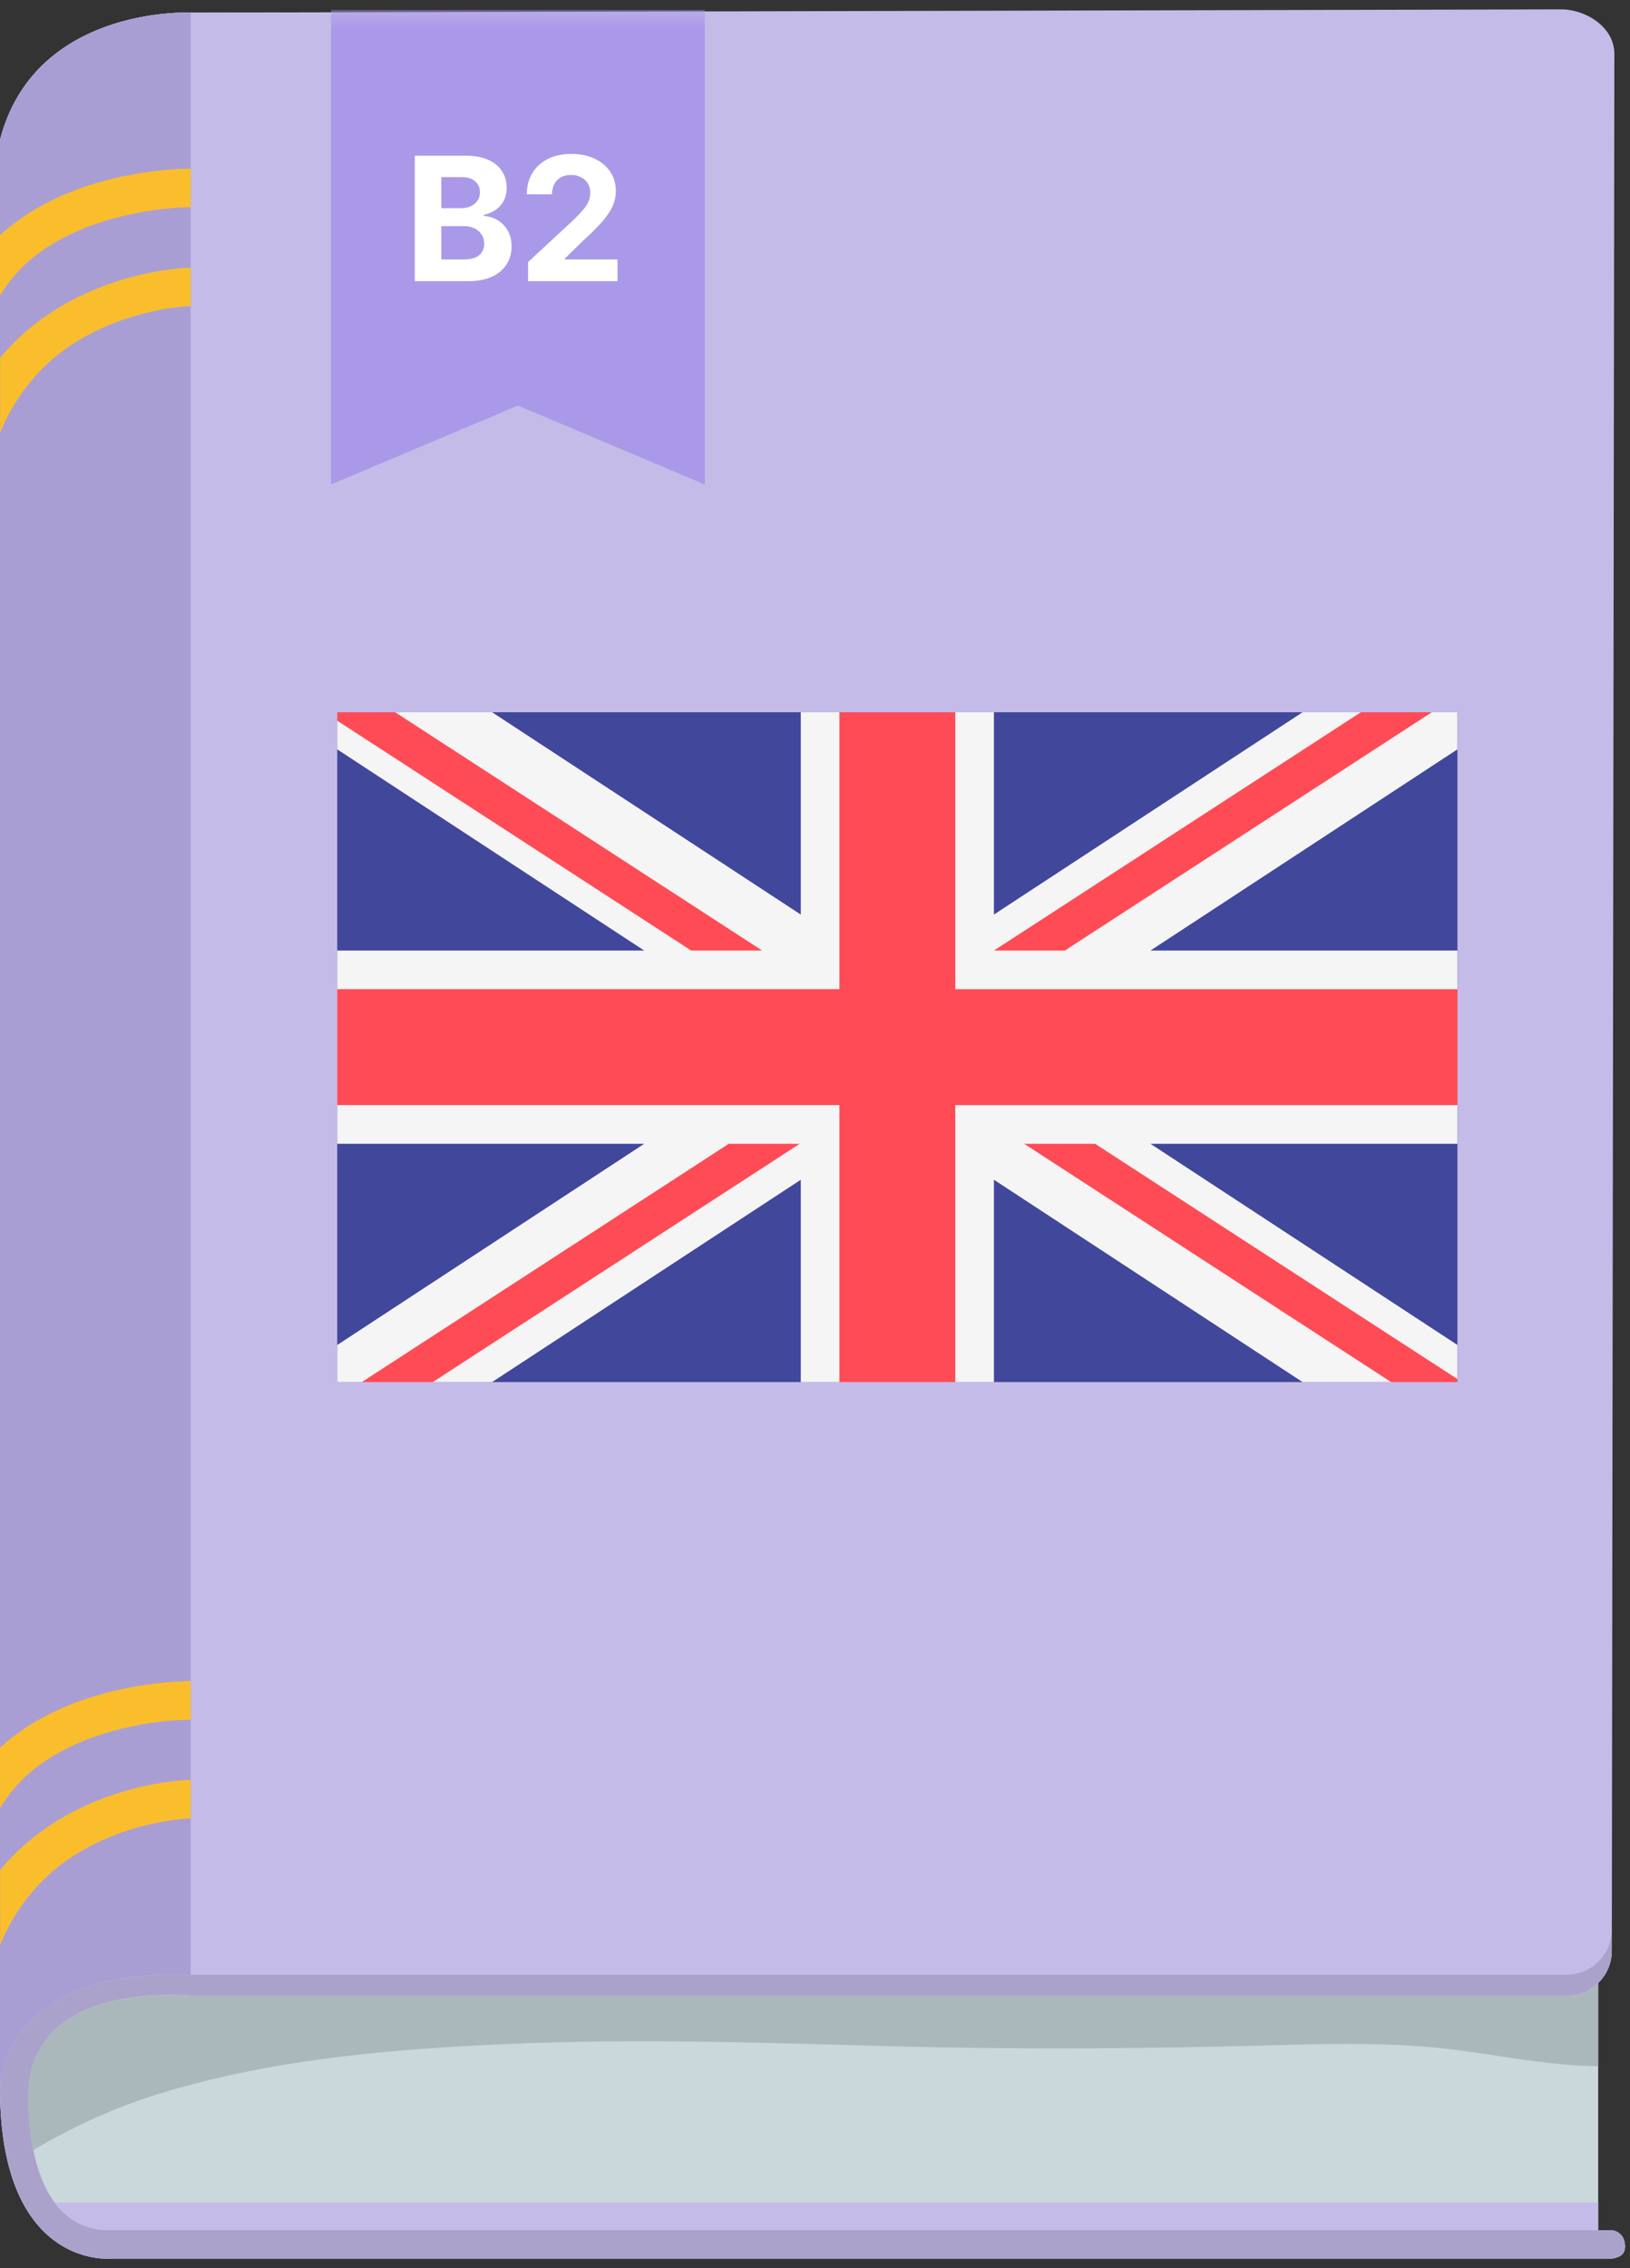 <svg width="87" height="121" viewBox="0 0 87 121" fill="none" xmlns="http://www.w3.org/2000/svg"><rect x="0" y="0" width="87" height="121" fill="#333333" stroke="none"/><path d="M86.027 118.981h-.725v-13.189a2.39 2.39 0 00.725-1.716V3.079A2.413 2.413 0 0083.623.674H10.179S1.854.28 0 7.466V111.41c0 9.573 5.819 9.087 5.819 9.087h80.218c.394-.064.688-.202.697-.633 0-.826-.707-.882-.707-.882z" fill="#CAD7DB"/><path d="M86.027 118.981h-.725v-1.477H2.91c-1.569-2.139-1.395-5.828-1.395-5.828.166-6.104 8.665-5.195 8.665-5.195h73.444c.651 0 1.239-.266 1.68-.689a2.39 2.39 0 00.724-1.716L86.165 2.96C86.22 1.455 84.641.5 83.32.5L10.179.674S1.854.28 0 7.466V111.41c0 9.573 5.819 9.087 5.819 9.087h80.218c.394-.064.688-.202.697-.633 0-.826-.707-.882-.707-.882z" fill="#C5BBE9"/><path d="M10.179 105.343V.674S1.854.28 0 7.466V111.41s0-6.424 10.179-6.066z" fill="#A99ED4"/><path d="M3.846 12.46c1.431-.67 2.946-1.029 4.13-1.212a15.46 15.46 0 012.175-.193h.029V8.999h-.028c-.358 0-3.102.028-6.058 1.12-1.395.523-2.845 1.285-4.093 2.432v3.222a7.751 7.751 0 011.212-1.542c.761-.744 1.68-1.322 2.634-1.772zm.504 5.607c1.432-.835 2.92-1.276 4.03-1.505a13.03 13.03 0 011.34-.202c.156-.018.284-.027.367-.027h.092v-2.056h-.019c-.082.009-2.744.055-5.718 1.44-1.487.698-3.047 1.735-4.36 3.286-.027.028-.045.065-.073.092v4.002a10.126 10.126 0 011.652-2.763c.799-.982 1.726-1.707 2.69-2.267zm-.504 75.078c1.431-.67 2.946-1.028 4.13-1.212 1.193-.183 2.047-.183 2.175-.183h.029v-2.056h-.028c-.358 0-3.102.027-6.058 1.12-1.395.523-2.845 1.284-4.093 2.432v3.221a7.751 7.751 0 011.212-1.542c.761-.752 1.68-1.33 2.634-1.78zm.504 5.608c1.432-.835 2.92-1.285 4.03-1.505.56-.11 1.019-.175 1.34-.202a3.46 3.46 0 01.367-.028c.037 0 .073 0 .092-.01v-2.055h-.019c-.082.01-2.744.055-5.718 1.441-1.487.697-3.047 1.735-4.36 3.286-.027.027-.045.064-.073.092v4.001a10.107 10.107 0 011.652-2.762 9.796 9.796 0 012.69-2.258z" fill="#FABE2C"/><path d="M86.027 118.982H5.571c-1.211-.074-2.065-.661-2.662-1.478-1.569-2.139-1.395-5.828-1.395-5.828.166-6.104 8.665-5.195 8.665-5.195h73.444c.651 0 1.239-.266 1.68-.689a2.39 2.39 0 00.724-1.716v-1.129a2.413 2.413 0 01-2.404 2.405H10.179C0 104.985 0 111.41 0 111.41c0 9.572 5.819 9.086 5.819 9.086h80.218c.394-.064.688-.202.697-.633 0-.826-.707-.881-.707-.881z" fill="#ABA2CC"/><path d="M8.444 111.722c5.966-1.854 12.455-2.405 18.668-2.671 6.728-.294 13.474-.074 20.201.11 6.682.183 13.327.147 20.009-.028 3.34-.091 6.737-.202 10.06.193 2.624.312 5.267.881 7.92.909v-4.433a2.405 2.405 0 01-1.68.688H10.17s-8.499-.899-8.664 5.195c0 0-.073 1.441.257 3.038 2.093-1.248 4.305-2.267 6.682-3.001z" fill="#AAB8BC"/><mask id="mask0_1001_34009" style="mask-type:alpha" maskUnits="userSpaceOnUse" x="-17" y="0" width="146" height="201"><path d="M127.42 198.443h-1.212v-2.47H-11.528c-2.624-3.575-2.332-9.743-2.332-9.743.276-10.203 14.484-8.684 14.484-8.684H123.4c1.09 0 2.072-.445 2.808-1.151a3.998 3.998 0 001.212-2.869l.231-169.037c.092-2.517-2.547-4.112-4.757-4.112L.624.668s-13.917-.66-17.016 11.354v173.763c0 16.003 9.728 15.19 9.728 15.19h134.1c.66-.108 1.151-.338 1.166-1.059 0-1.381-1.182-1.473-1.182-1.473z" fill="#C25857"/></mask><g mask="url(#mask0_1001_34009)"><path d="M17.67 25.846V.53h19.946v25.316l-9.973-4.209-9.973 4.21z" fill="#AA99E8"/><path d="M22.14 15V8.305h2.68c.493 0 .904.073 1.233.219.329.146.576.349.742.608.165.257.248.553.248.89 0 .26-.052.49-.157.689a1.354 1.354 0 01-.431.484 1.788 1.788 0 01-.621.265v.065a1.528 1.528 0 011.262.775c.139.237.209.52.209.85 0 .355-.089.672-.265.951a1.784 1.784 0 01-.775.657c-.342.161-.764.242-1.265.242h-2.86zm1.415-1.157h1.154c.394 0 .682-.075.863-.226a.756.756 0 00.271-.608.899.899 0 00-.134-.49.91.91 0 00-.382-.334 1.31 1.31 0 00-.585-.12h-1.187v1.778zm0-2.736h1.05c.193 0 .366-.034.516-.102a.86.86 0 00.36-.294.767.767 0 00.133-.454.734.734 0 00-.258-.586c-.17-.148-.412-.222-.726-.222h-1.075v1.658zM28.186 15v-1.02l2.384-2.207c.202-.196.372-.372.51-.53.14-.156.245-.31.317-.46.072-.153.108-.317.108-.494a.93.93 0 00-.134-.507.88.88 0 00-.366-.33 1.147 1.147 0 00-.527-.117c-.205 0-.383.041-.536.124a.856.856 0 00-.353.356 1.156 1.156 0 00-.124.553H28.12c0-.438.1-.819.298-1.141.198-.323.476-.572.833-.749.358-.176.77-.265 1.236-.265.48 0 .897.085 1.252.255.357.168.635.401.834.7.198.298.297.64.297 1.026 0 .253-.05.503-.15.749-.098.246-.274.52-.526.82-.253.3-.61.658-1.07 1.076l-.977.958v.046h2.811V15h-4.773z" fill="#fff"/></g><g clip-path="url(#clip0_1001_34009)"><path d="M76.76 75.454H19.03c-.568 0-1.03-.462-1.03-1.031V37.312c0-.57.462-1.031 1.03-1.031h57.73c.569 0 1.03.462 1.03 1.03v37.112c0 .57-.462 1.03-1.03 1.03z" fill="#41479B"/><path d="M77.79 37.312a1.03 1.03 0 00-1.03-1.031h-4.613L53.049 48.793V36.281H42.741v12.512L23.643 36.281H19.03a1.03 1.03 0 00-1.031 1.03v2.667l16.385 10.735H18v10.309h16.385L18 71.757v2.666c0 .57.462 1.03 1.03 1.03h4.613l19.098-12.512v12.513H53.05V62.94l19.097 12.513h4.612a1.03 1.03 0 001.031-1.031v-2.666L61.405 61.022H77.79V50.713H61.405L77.79 39.978v-2.666z" fill="#F5F5F5"/><path d="M77.79 52.775H50.988V36.28h-6.186v16.494H18v6.185h26.802v16.494h6.186V58.96H77.79v-6.185z" fill="#FF4B55"/><path d="M38.897 61.022L18.03 74.567c.073.498.484.887 1.002.887h1.42l22.233-14.432h-3.787zm19.553 0h-3.786l22.2 14.41a1.02 1.02 0 00.926-1.01v-.847L58.45 61.022zM18 38.45l18.892 12.263h3.787L18.601 36.381a1.027 1.027 0 00-.601.93v1.139zm38.836 12.263l20.918-13.578a1.017 1.017 0 00-.995-.854h-1.477L53.05 50.713h3.787z" fill="#FF4B55"/></g><defs><clipPath id="clip0_1001_34009"><path fill="#fff" transform="translate(18 38)" d="M0 0h59.79v35.734H0z"/></clipPath></defs></svg>